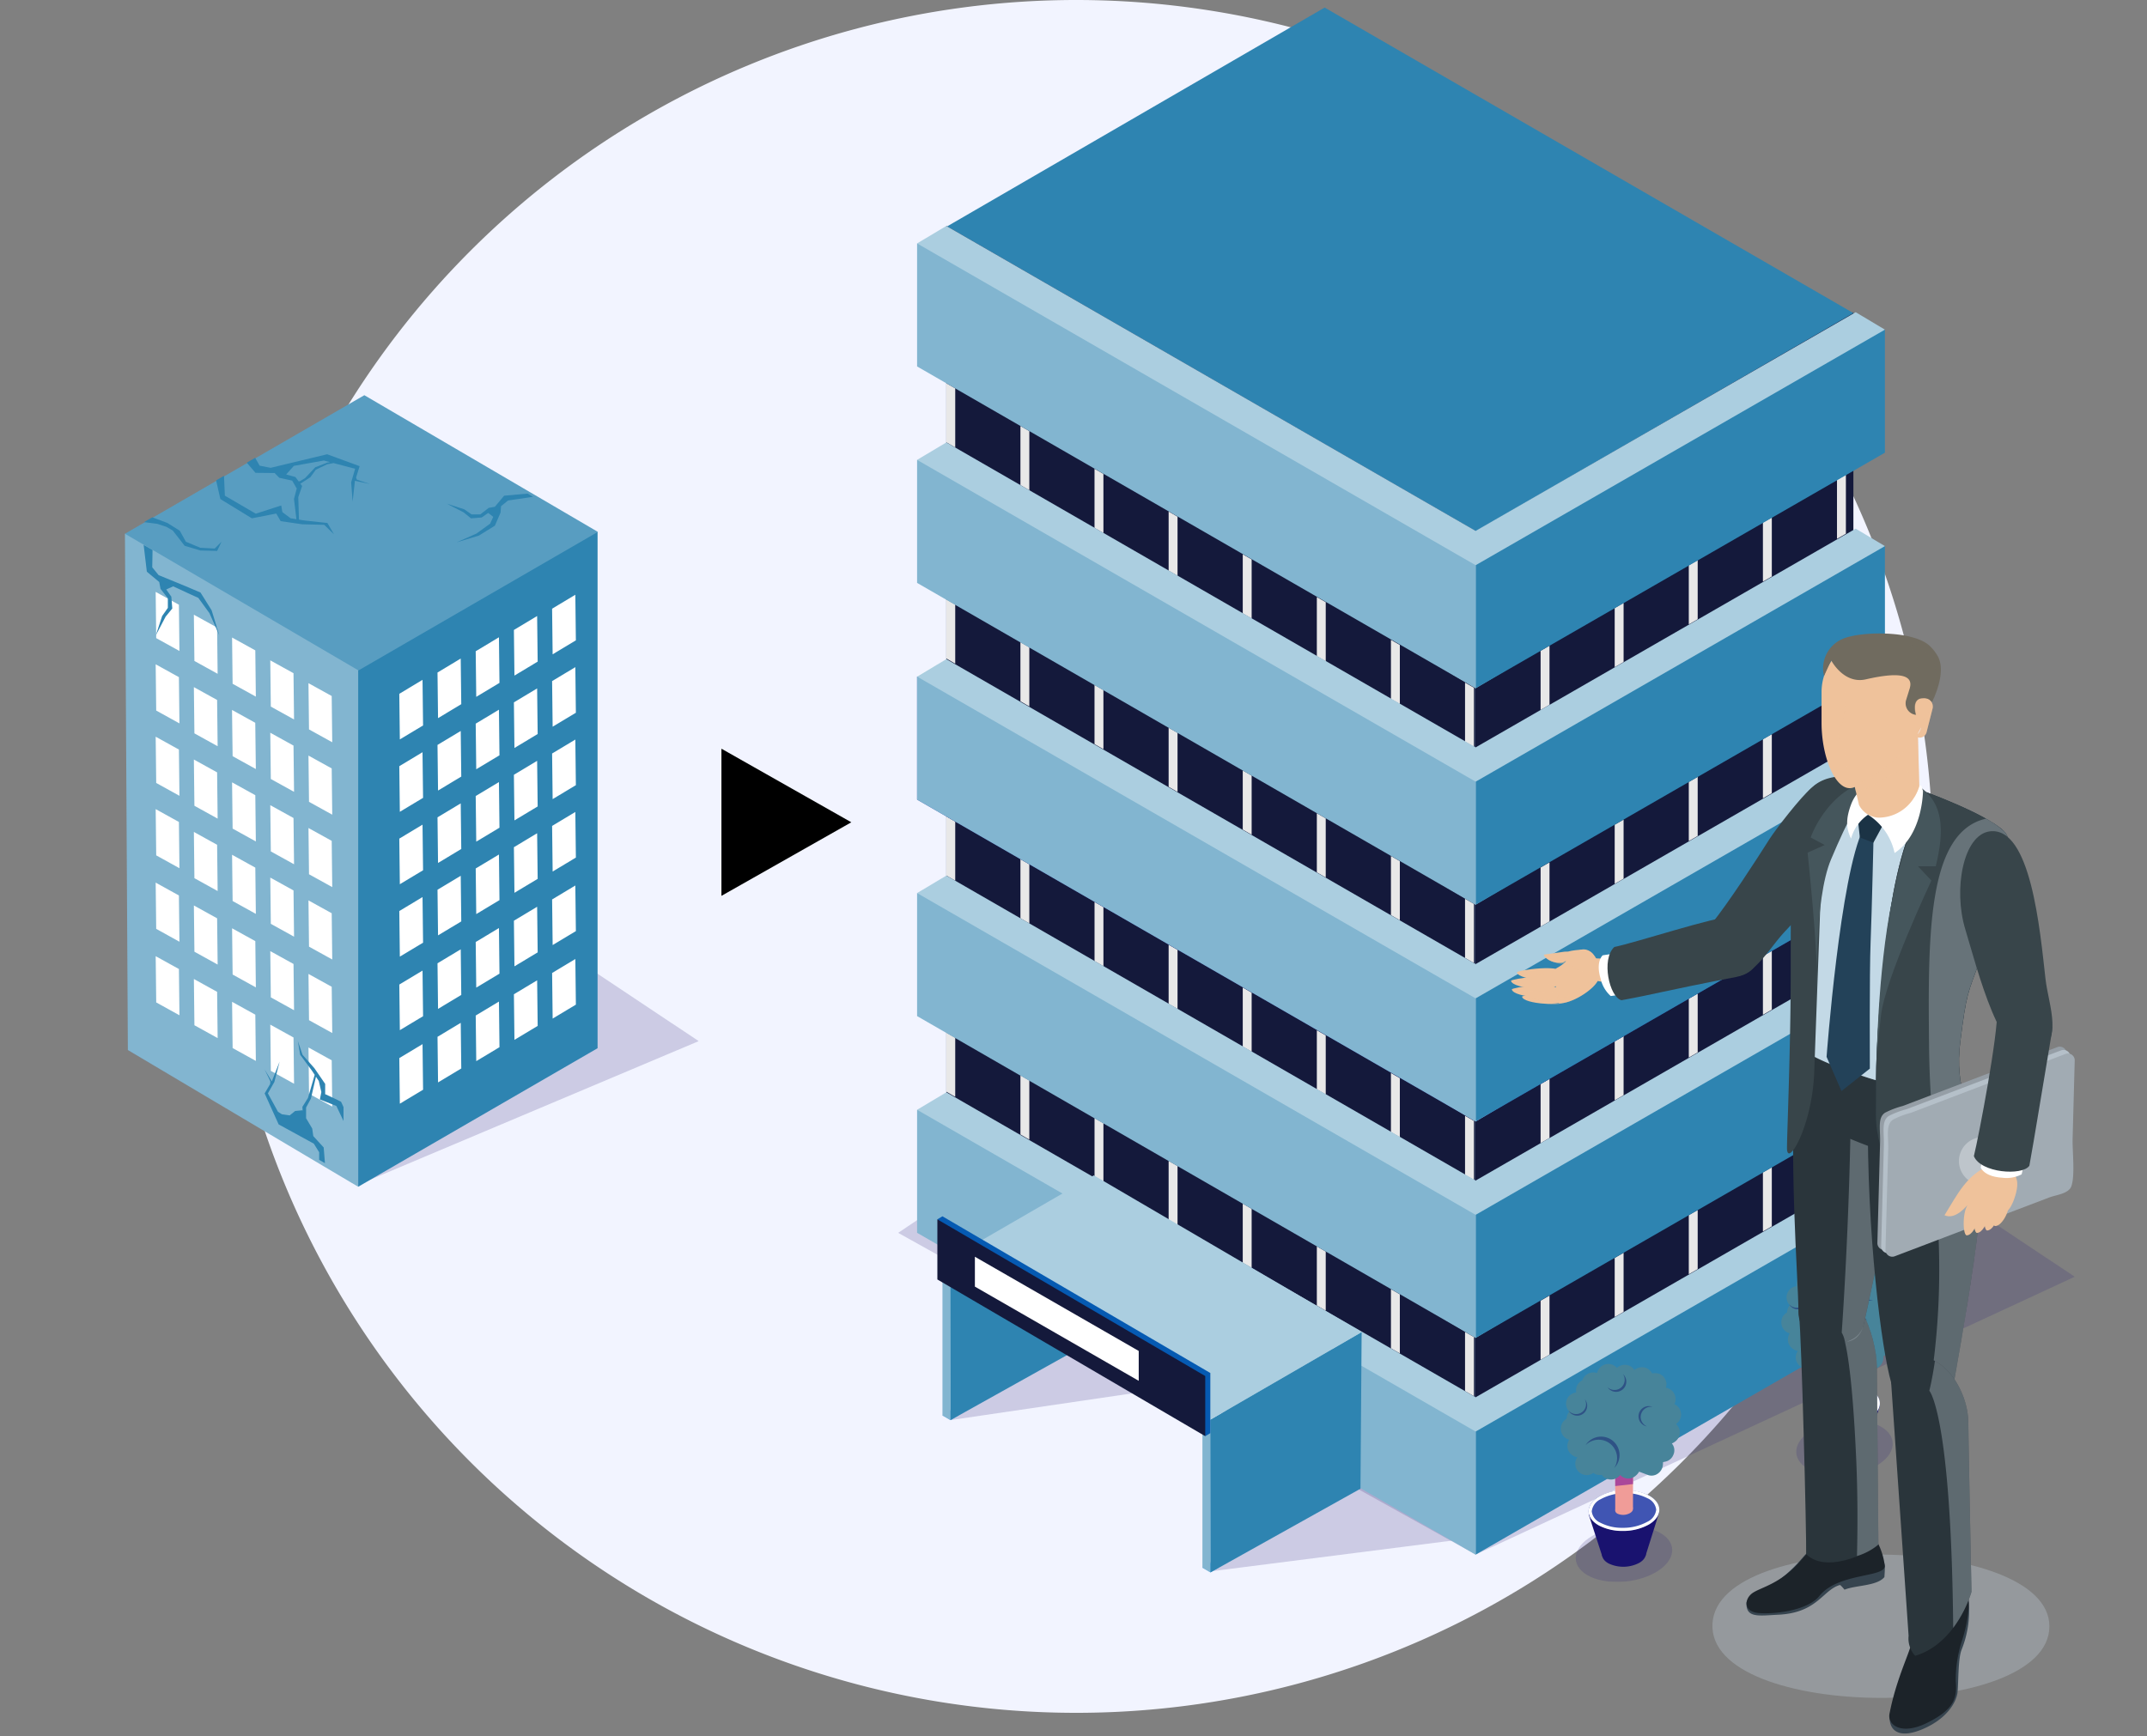 <svg xmlns="http://www.w3.org/2000/svg" xmlns:xlink="http://www.w3.org/1999/xlink" width="401" height="324.348" viewBox="0 0 401 324.348"><rect x="0" y="0" width="401" height="324.348" fill="#808080" stroke="none"/><defs><clipPath id="a"><rect width="107.164" height="147.882" fill="none"/></clipPath><clipPath id="c"><rect width="106.618" height="61.17" transform="translate(.546 86.373)" fill="none"/></clipPath><clipPath id="e"><rect width="219.748" height="294.136" fill="none"/></clipPath><clipPath id="g"><rect width="219.749" height="129.511" fill="none"/></clipPath><clipPath id="h"><rect width="51.377" height="19.437" fill="none"/></clipPath><clipPath id="i"><rect width="50.773" height="18.345" fill="none"/></clipPath><clipPath id="k"><rect width="18.019" height="10.403" fill="none"/></clipPath><clipPath id="l"><path d="M118.532 224.572a2.21 2.21 0 00-1.292.458 2.292 2.292 0 00-.788 1.236 4.93 4.93 0 01-.175-.037 2.147 2.147 0 00-2.514 1.233 1.4 1.4 0 00-.06.158 2.1 2.1 0 00-1.107 1.326 2.137 2.137 0 00-.037.962 2.115 2.115 0 00-1.908 2.112 2.2 2.2 0 00.608 1.461 2.163 2.163 0 00-.489 1.11 1.935 1.935 0 00-.017.227 2.3 2.3 0 00-.8.8 2.205 2.205 0 00-.253 1.359 2.093 2.093 0 001.544 1.755 2.407 2.407 0 00-.052.085 2.176 2.176 0 00-.214 1.641 2.265 2.265 0 001.793 1.555l-.1.143a2.134 2.134 0 00-.214 1.643 2.222 2.222 0 00.763 1.107 2.135 2.135 0 002.546.042 1.771 1.771 0 00.663.322 2.551 2.551 0 00.92.038.448.448 0 00.032.034 1.59 1.59 0 00.6.549 2.174 2.174 0 001.642.214 2.27 2.27 0 001.145-.775 1.971 1.971 0 00.953.577 2.066 2.066 0 001.642-.216 2.849 2.849 0 00.932-.959l.017-.032 1.751.662a2.024 2.024 0 001.857-.381 2.211 2.211 0 00.84-1.673 3.151 3.151 0 00.018-.387l.542-.121a2.048 2.048 0 001.381-1.234 2.01 2.01 0 00-.107-1.9c-.055-.076-.111-.147-.166-.218l.434-.246a2.159 2.159 0 00.979-2.407 2.308 2.308 0 00-.626-.988c.1-.1.211-.193.317-.288a2.081 2.081 0 00.441-2.327 2.038 2.038 0 00-.657-.853 2.48 2.48 0 00-.41-.257 2.161 2.161 0 00-.4-2.46 2.543 2.543 0 00-.939-.548 1.5 1.5 0 00-.247-.056l.024-.059.076-.566a1.594 1.594 0 00-.184-.82 2.031 2.031 0 00-.871-1.019 2.257 2.257 0 00-1.61-.205 1.591 1.591 0 00-.236-.335 2.033 2.033 0 00-1.107-.763 2.3 2.3 0 00-1.992.46 2.085 2.085 0 00-.723-.7 2.186 2.186 0 00-1.357-.253 2.112 2.112 0 00-1.185.568l-.112-.132a2.115 2.115 0 00-1.45-.626h-.055" transform="translate(-109.68 -224.571)" fill="none"/></clipPath><clipPath id="p"><path d="M155.032 206.962a2.2 2.2 0 00-1.291.457 2.286 2.286 0 00-.786 1.236l-.176-.037a2.148 2.148 0 00-2.514 1.233c-.021.051-.041.1-.061.158a2.1 2.1 0 00-1.106 1.325 2.163 2.163 0 00-.038.965 2.115 2.115 0 00-1.907 2.111 2.2 2.2 0 00.608 1.461 2.164 2.164 0 00-.489 1.109c-.01.077-.015.152-.018.228a2.272 2.272 0 00-.8.8 2.19 2.19 0 00-.253 1.359 2.09 2.09 0 001.544 1.755.945.945 0 00-.052.085 2.169 2.169 0 00-.216 1.642 2.265 2.265 0 001.792 1.554l-.1.144a2.134 2.134 0 00-.214 1.641 2.2 2.2 0 00.763 1.107 2.132 2.132 0 002.547.043 1.757 1.757 0 00.662.322 2.58 2.58 0 00.921.038l.03.034a1.6 1.6 0 00.6.55 2.175 2.175 0 001.642.214 2.275 2.275 0 001.145-.775 1.965 1.965 0 00.955.577 2.059 2.059 0 001.641-.216 2.845 2.845 0 00.931-.959c.007-.011.012-.023.019-.032l1.75.661a2.017 2.017 0 001.857-.38 2.215 2.215 0 00.841-1.673 3.375 3.375 0 00.018-.386l.54-.122a2.045 2.045 0 001.381-1.234 2.007 2.007 0 00-.107-1.9 5.658 5.658 0 00-.167-.218l.436-.246a2.161 2.161 0 00.979-2.407 2.306 2.306 0 00-.625-.988c.1-.1.209-.193.317-.288a2.085 2.085 0 00.44-2.328 2.039 2.039 0 00-.656-.852 2.465 2.465 0 00-.411-.257 2.161 2.161 0 00-.4-2.46 2.532 2.532 0 00-.94-.548 1.584 1.584 0 00-.246-.058l.024-.058.076-.565a1.607 1.607 0 00-.184-.821 2.031 2.031 0 00-.871-1.019 2.251 2.251 0 00-1.61-.205 1.557 1.557 0 00-.237-.335 2.028 2.028 0 00-1.106-.764 2.308 2.308 0 00-1.992.462 2.085 2.085 0 00-.723-.7 2.2 2.2 0 00-1.359-.254 2.131 2.131 0 00-1.184.568c-.038-.043-.074-.087-.111-.132a2.119 2.119 0 00-1.452-.624h-.055" transform="translate(-146.182 -206.961)" fill="none"/></clipPath><clipPath id="s"><rect width="105.282" height="205.518" fill="none"/></clipPath><clipPath id="u"><rect width="62.936" height="26.777" fill="none"/></clipPath><clipPath id="v"><rect width="13.523" height="1.674" fill="none"/></clipPath><clipPath id="w"><rect width="8.483" height="1.413" fill="none"/></clipPath><clipPath id="x"><rect width="8.471" height="1.375" fill="none"/></clipPath><clipPath id="y"><rect width="8.483" height="1.412" fill="none"/></clipPath><clipPath id="z"><rect width="7.687" height="1.37" fill="none"/></clipPath><clipPath id="aa"><rect width="5.816" height="3.838" fill="none"/></clipPath><clipPath id="ab"><rect width="4.042" height="1.697" fill="none"/></clipPath><clipPath id="ac"><rect width="7.673" height="4.28" fill="none"/></clipPath><clipPath id="ad"><rect width="6.854" height="49.689" fill="none"/></clipPath><clipPath id="ae"><rect width="12.064" height="63.111" fill="none"/></clipPath><clipPath id="af"><rect width=".048" height=".101" fill="none"/></clipPath><clipPath id="ag"><rect width="13.124" height="63.021" fill="none"/></clipPath><clipPath id="ah"><rect width="7.878" height="49.859" fill="none"/></clipPath><clipPath id="ai"><rect width="13.687" height="18.554" fill="none"/></clipPath><clipPath id="aj"><rect width="17.124" height="27.821" fill="none"/></clipPath><clipPath id="ak"><rect width="3.273" height="7.415" fill="none"/></clipPath><clipPath id="al"><rect width="15.141" height="69.705" fill="none"/></clipPath><clipPath id="am"><rect width="8.942" height="8.941" fill="none"/></clipPath><clipPath id="an"><rect width="2.065" height="7.911" fill="none"/></clipPath><clipPath id="ao"><rect width="4.395" height="12.754" fill="none"/></clipPath><clipPath id="ap"><rect width="5.592" height="13.252" fill="none"/></clipPath><linearGradient id="m" x1="-5.711" y1="1.822" x2="-5.659" y2="1.822" gradientUnits="objectBoundingBox"><stop offset="0" stop-color="#6dae9f"/><stop offset="1" stop-color="#47849a"/></linearGradient><linearGradient id="q" x1="-7.606" y1="2.701" x2="-7.554" y2="2.701" xlink:href="#m"/></defs><g transform="translate(-324 -7994.652)"><path d="M525 7994.652a160 160 0 11-160 160 160 160 0 01160-160z" fill="#f2f4ff"/><path d="M483 8148.275l-24.258 13.746v-27.492z"/><g><g clip-path="url(#a)" transform="translate(347.336 8068.486)"><g clip-path="url(#a)"><g opacity=".2"><g clip-path="url(#c)"><path d="M.546 122.346l42.927 25.2 63.691-26.871-51.483-34.3z" fill="#322679"/></g></g></g><path d="M.546 122.346l43.018 25.536.342-121.693L0 25.882z" fill="#82b5d0"/><path d="M43.564 41.093v106.789L88.275 122V25.535z" fill="#2e84b1"/><path d="M44.712 0L0 25.882l43.619 25.536 44.712-25.883z" fill="#589dc1"/><path d="M55.681 61.7l-4.339 2.608-.1-8.522 4.339-2.607zm7.135-3.977l-4.339 2.608-.1-8.522 4.336-2.609zm7.135-3.975l-4.339 2.608-.1-8.522 4.339-2.607zm7.134-3.975l-4.339 2.608-.1-8.522 4.339-2.608zM84.22 45.8l-4.339 2.608-.1-8.522 4.339-2.607zM55.681 75.226l-4.339 2.608-.1-8.522 4.336-2.612zm7.135-3.975l-4.339 2.608-.1-8.522 4.339-2.607zm7.135-3.975l-4.339 2.608-.1-8.522 4.339-2.607zm7.134-3.976l-4.339 2.608-.1-8.522 4.339-2.608zm7.135-3.974l-4.339 2.608-.1-8.522 4.339-2.607zM55.681 88.754l-4.339 2.608-.1-8.522 4.339-2.607zm7.135-3.975l-4.339 2.608-.1-8.522 4.339-2.608zm7.135-3.979l-4.339 2.608-.1-8.522 4.339-2.607zm7.134-3.97l-4.339 2.608-.1-8.522 4.339-2.607zm7.135-3.975l-4.339 2.608-.1-8.522 4.339-2.607zm-28.539 29.428l-4.339 2.608-.1-8.522 4.339-2.607zm7.135-3.975l-4.339 2.608-.1-8.522 4.339-2.608zm7.135-3.975l-4.339 2.608-.1-8.522 4.339-2.607zm7.134-3.975l-4.339 2.608-.1-8.522 4.339-2.607zm7.135-3.975l-4.339 2.608-.1-8.522 4.339-2.608zm-28.539 29.636l-4.339 2.608-.1-8.522 4.339-2.608zm7.135-3.975l-4.339 2.608-.1-8.522 4.339-2.607zm7.135-3.974l-4.339 2.608-.1-8.522 4.339-2.607zm7.134-3.975l-4.339 2.605-.1-8.522 4.339-2.607zm7.135-3.975l-4.339 2.608-.1-8.522 4.336-2.606zm-28.539 29.636l-4.339 2.608-.1-8.522 4.339-2.607zm7.135-3.975l-4.339 2.608-.1-8.522 4.339-2.608zm7.135-3.975l-4.339 2.608-.1-8.522 4.339-2.607zm7.134-3.975l-4.339 2.608-.1-8.522 4.339-2.607zm7.135-3.974l-4.339 2.608-.1-8.522 4.339-2.608zM10.178 47.785l-4.339-2.4-.1-8.64 4.339 2.4zm7.134 4.264l-4.339-2.4-.1-8.64 4.339 2.4zm7.135 4.263l-4.339-2.4-.1-8.64 4.339 2.4zm7.135 4.264l-4.339-2.4-.1-8.64 4.339 2.4zm7.134 4.263l-4.339-2.4-.1-8.64 4.339 2.4zm-28.538-3.525l-4.339-2.4-.1-8.64 4.339 2.4zm7.134 4.263l-4.339-2.4-.1-8.64 4.339 2.4zm7.135 4.264l-4.339-2.4L20 58.8l4.339 2.4zm7.135 4.259l-4.339-2.4-.1-8.64 4.339 2.4zm7.134 4.268l-4.339-2.4-.1-8.64 4.339 2.4zm-28.538-3.526l-4.339-2.4-.1-8.64 4.339 2.4zm7.134 4.263l-4.339-2.4-.1-8.64 4.339 2.4zm7.135 4.264l-4.339-2.4-.1-8.64 4.339 2.4zm7.135 4.263l-4.339-2.4-.1-8.64 4.339 2.4zm7.134 4.268l-4.339-2.4-.1-8.64 4.339 2.4zm-28.538-3.53l-4.339-2.4-.1-8.64 4.339 2.4zm7.134 4.264l-4.339-2.4-.1-8.64 4.339 2.4zm7.135 4.266l-4.339-2.4-.1-8.64 4.339 2.4zm7.135 4.261l-4.339-2.4-.1-8.64 4.339 2.4zm7.134 4.263l-4.339-2.4-.1-8.64 4.339 2.4zm-28.538-3.317L5.839 99.7l-.1-8.64 4.339 2.4zm7.134 4.263l-4.339-2.4-.1-8.64 4.339 2.4zm7.135 4.264l-4.339-2.4-.1-8.64 4.339 2.4zm7.135 4.266l-4.339-2.4-.1-8.64 4.339 2.4zm7.134 4.261l-4.339-2.4-.1-8.64 4.339 2.4zm-28.538-3.317l-4.339-2.4-.1-8.64 4.339 2.4zm7.134 4.263l-4.339-2.4-.1-8.64 4.339 2.4zm7.135 4.264l-4.339-2.4-.1-8.64 4.339 2.4zm7.135 4.263l-4.339-2.4-.1-8.64 4.339 2.4zm7.134 4.266l-4.339-2.4-.1-8.64 4.339 2.4z" fill="#fff"/><g clip-path="url(#a)" fill="#2e84b1"><path d="M30.938 22.992L29.4 21.839l-.208-1.239-4.75 1.535-5.778-3.364-.164-3.711-1.472.855c.127.605.792 3.483.792 3.483L23.706 23l4.554-.89.823 1.42 4.026.586 4.107.1 1.818 1.767-1.222-2.112-4.243-.46-1.069-.168-.128-4.2.719-2.069-.349-.473.146-.045 1.739-1.131 1.031-1.414 2.1-1 1.194-.232 4.039 1.065-.743 2.541.276 3.606.429-3.906 2.807.6-2.443-.811-.149-.393.665-2.124-6.067-2.225-10.555 2.534-2.054-.4-.836-1.468-1.564.906 1.625 1.9 3.572.035.878.892 2.4.524.853 1.478-.514 1.951.452 3.784zm.9-7.713l-1.726-.466 1.436-1.61 5.606-1 1.148.3-.493.085-2.265.879-1.9 2.027-.941.559-.252.055zM5.117 22.812l-1.559.9 2.477.319 1.71.562 1.183.685 2.227 2.858 2.934.875 3.131.081.824-1.725-1.274 1.278-2.695-.145-2.687-1.12-1.15-2.066-2.3-1.441zm70.069-4.43l1.044.6-4.671.689-1.31 1.058-.1 1.216-1.049 2.428-2.988 1.853-4.196 1.274 3.723-1.643L68.207 24l.575-1.268-.582-.472-.363-.26-1.206.847-1.993.161-1.365-1.108-3.149-1.634 3.253 1.052 1.365.949h1.627l1.572-1.217 1.154-.213 1.728-2.062zM36.207 128.13l.476 2.061-.274 1.375 3.08 1.222.791 1.668.544 1.143v-2.591c-.234-.576-.465-1.006-.465-1.006l-.869-.44-2.093-.979v-1.915l-2.016-2.942-2.213-2.5-.878-2.57.444 2.571 2.174 2.942.53.8-1.252 4.317-1.045 1.67.042.682-.094-.04-1.307.127-1.008.825-1.464-.212-.726-.462-1.884-3.439 1.207-2.133.984-3.8-1.459 3.696-1.346-2.245 1.08 2.245-.042.485-1.032 1.756 2.616 5.789 6.569 3.6 1 1.606v1.417l1.079.622-.236-2.937-1.941-2.121-.2-1.414-1.146-1.927v-1.996l.9-1.67.944-4.086zM3.492 27.967l1.663.957-.055 3.234 1.187 1.456 5.1 2.092 2.728 1.163 2.078 3.321 1.428 4.663-1.842-4.138-2.079-2.854-1.424-.64-3.263-1.512-1.3.585.95 1.34.181 2.215L7.6 41.367l-1.833 3.5 1.181-3.616 1.065-1.517v-1.808l-1.37-1.747-.238-1.279-2.314-1.925z"/></g></g></g><g><g clip-path="url(#e)" transform="translate(491.752 7996.066)"><g clip-path="url(#e)"><g opacity=".2"><g clip-path="url(#g)" transform="translate(0 159.511)"><path d="M0 69.403l107.855 60.108 111.894-51.908L103.267.003z" fill="#322679"/></g></g><g opacity=".2"><g clip-path="url(#h)" transform="translate(8.273 244.46)"><path d="M0 18.552l1.508.882 49.869-7.339-26.991-12.1z" fill="#322679"/></g></g><g opacity=".2"><g clip-path="url(#i)" transform="translate(56.829 273.782)"><path d="M0 17.684l1.735.661 49.037-6.247-26.991-12.1z" fill="#322679"/></g></g></g><path d="M8.997 226.52l98.779 56.434 70.635-40.321-95.843-63.852z" fill="#0199fe"/><path d="M8.997 226.007V121.729l98.779 56.948v104.278z" fill="#e9efff"/><path d="M178.41 137.841V242.12l-70.635 40.836v-104.28z" fill="#14193b"/><path d="M8.997 121.895l98.779 56.948 70.635-40.836-98.754-57.078z" fill="#dde3f2"/><path d="M8.997 226.007V121.729l98.779 56.948v104.278z" fill="#14193b"/><path d="M10.659 163.116l-1.662-.959v-11.046l1.662.959zm13.839 7.99l-1.662-.959V159.1l1.662.959zm13.841 7.991l-1.662-.959v-11.047l1.662.96zm13.84 7.99l-1.662-.959v-11.047l1.662.96zm13.843 7.992l-1.662-.959v-11.047l1.662.96zm13.837 7.99l-1.662-.959v-11.047l1.662.96zm13.84 7.991l-1.662-.959v-11.047l1.662.96zm13.84 7.995l-1.662-.959v-11.052l1.662.96zm14.112-7.865l-1.662.959v-11.046l1.662-.959zm13.839-7.991l-1.662.959v-11.045l1.662-.959zm13.84-7.99l-1.662.959v-11.046l1.662-.959zm13.844-7.991l-1.662.959v-11.045l1.662-.959zm13.836-7.991l-1.662.959V169.14l1.662-.959zm-55.359 72.448l-1.662.959v-11.047l1.662-.959zm13.839-7.992l-1.662.959v-11.046l1.662-.959zm13.84-7.991l-1.662.959v-11.045l1.662-.959zm13.844-7.99l-1.662.959v-11.046l1.662-.959zm13.836-7.991l-1.662.959v-11.045l1.662-.959zm-166.351-16.21l-1.662-.959v-11.047l1.662.96zm13.839 7.994l-1.662-.959v-11.051l1.662.96zm13.841 7.987l-1.662-.959v-11.046l1.662.959zm13.84 7.99l-1.662-.959v-11.047l1.662.96zm13.843 7.991l-1.662-.959v-11.047l1.662.965zm13.837 7.99l-1.662-.959v-11.047l1.662.96zm13.84 7.987l-1.662-.959V239.44l1.662.96zm13.84 7.994l-1.662-.959v-11.047l1.662.96z" fill="#e8e8e8"/><path d="M9.002 121.729l-5.465 3.262 5.276 5.046.188-.165v14.84l97.15 56.06 1.707 7.321 5.465-3.262v-22.982z" fill="#dde3f2"/><path d="M178.837 137.841l5.465 3.262-5.276 5.046-.188-.165v17.932l-69.266 36.856-1.707 7.321-5.465-3.262v-6.311l5.465-13.411.021-6.427z" fill="#dde3f2"/><path d="M107.864 208.093l76.436-44.005v-22.984l-76.436 44z" fill="#272c8c"/><path d="M107.855 208.093L3.533 147.975v-22.984l104.322 60.117z" fill="#4054b2"/><path d="M9.002 162.169l-5.465 3.262 5.276 5.046.188-.165v14.837l97.15 56.06 1.707 7.321 5.465-3.262v-22.981z" fill="#abcee0"/><path d="M178.837 178.283l5.465 3.262-5.276 5.046-.188-.165v17.932l-69.266 36.855-1.707 7.321-5.465-3.262v-6.311l5.465-13.411.021-6.425z" fill="#abcee0"/><path d="M107.864 248.534l76.436-44.005v-22.984l-76.436 44z" fill="#2e84b1"/><path d="M107.855 248.534L3.533 188.416v-22.984l104.322 60.117z" fill="#82b5d0"/><path d="M9.002 202.656l-5.465 3.262 5.276 5.046.188-.165v14.841l97.15 56.059 1.707 7.321 5.465-3.262v-22.982z" fill="#abcee0"/><path d="M178.837 218.771l5.465 3.262-5.276 5.046-.188-.165v17.932l-69.266 36.855-1.707 7.321-5.465-3.262v-6.311l5.465-13.411.021-6.425z" fill="#abcee0"/><path d="M107.864 289.022l76.436-44.005v-22.984l-76.436 44z" fill="#2e84b1"/><path d="M107.855 289.027L3.533 228.904V205.92l104.322 60.117z" fill="#82b5d0"/><path d="M107.886 185.073L3.533 124.898l76.1-43.969 104.352 60.178z" fill="#fff"/><path d="M108.001 179.675l-95.194-54.813 66.71-38.535 95.194 54.813z" fill="#afdce9"/><path d="M79.517 90.036l92.009 52.948 3.185-1.844-95.194-54.813-66.71 38.535 3.185 1.865z" fill="#402e88"/><path d="M8.997 145.591l98.779 56.434 70.635-40.321-95.843-63.852z" fill="#0199fe"/><path d="M8.997 145.078V40.8l98.779 56.948v104.278z" fill="#e9efff"/><path d="M178.41 56.912v104.279l-70.635 40.835V97.747z" fill="#14193b"/><path d="M79.657 0L8.997 40.966l98.779 56.948 70.636-40.835z" fill="#2e84b1"/><path d="M8.997 145.078V40.8l98.779 56.948v104.278z" fill="#14193b"/><path d="M10.659 82.184l-1.662-.959V70.184l1.662.96zm13.839 7.993l-1.662-.959V78.171l1.662.96zm13.841 7.991l-1.666-.959V86.164l1.662.959zm13.84 7.991l-1.662-.959V94.154l1.662.959zm13.843 7.99l-1.662-.959v-11.047l1.662.96zm13.837 7.991l-1.662-.959V110.13l1.662.96zm13.84 7.991l-1.662-.959v-11.047l1.662.96zm13.84 7.99l-1.662-.959v-11.047l1.662.96zm14.112-7.858l-1.662.959v-11.048l1.662-.959zm13.839-7.993l-1.662.959v-11.045l1.662-.959zm13.84-7.99l-1.662.959v-11.046l1.662-.959zm13.844-7.991l-1.662.959V96.203l1.662-.959zm13.836-7.991l-1.662.959V88.211l1.662-.959zm-55.359 72.446l-1.662.959v-11.045l1.662-.96zm13.839-7.99l-1.662.959v-11.046l1.662-.959zm13.84-7.991l-1.662.959v-11.045l1.662-.959zm13.844-7.99l-1.662.959v-11.046l1.662-.959zm13.836-7.991l-1.662.959v-11.045l1.662-.959zm-166.351-16.21l-1.662-.959v-11.047l1.662.96zm13.839 7.99l-1.662-.959v-11.047l1.662.96zm13.841 7.991l-1.666-.956v-11.05l1.662.96zm13.84 7.99l-1.662-.959v-11.047l1.662.96zm13.843 7.99l-1.662-.959v-11.045l1.662.959zm13.837 7.991l-1.662-.959v-11.047l1.662.96zm13.84 7.991l-1.662-.959v-11.047l1.662.96zm13.84 7.99l-1.662-.959V166.5l1.662.959z" fill="#e8e8e8"/><path d="M9.002 40.799l-5.469 3.263 5.276 5.046.193-.166v14.842l97.15 56.059 1.707 7.321 5.465-3.262v-22.984z" fill="#abcee0"/><path d="M178.837 56.912l5.465 3.262-5.276 5.046-.188-.165v17.933l-69.266 36.855-1.707 7.321-5.465-3.262v-6.311l5.465-13.416.021-6.425z" fill="#abcee0"/><path d="M107.864 127.164L184.3 83.159V60.175l-76.436 44.005z" fill="#2e84b1"/><path d="M107.855 127.164L3.533 67.045V44.062l104.322 60.118z" fill="#82b5d0"/><path d="M9.002 81.242l-5.469 3.26 5.276 5.046.188-.165v14.84l97.15 56.06 1.707 7.321 5.465-3.262v-22.984z" fill="#abcee0"/><path d="M178.837 97.353l5.465 3.262-5.276 5.046-.188-.165v17.932l-69.266 36.856-1.707 7.321-5.465-3.262v-6.311l5.465-13.411.021-6.425z" fill="#abcee0"/><path d="M107.864 167.605L184.3 123.6v-22.984l-76.436 44.005z" fill="#2e84b1"/><path d="M107.855 167.605L3.533 107.486V84.503l104.322 60.118z" fill="#82b5d0"/><path d="M9.002 121.729l-5.465 3.262 5.276 5.046.188-.165v14.84l97.15 56.06 1.707 7.321 5.465-3.262v-22.982z" fill="#abcee0"/><path d="M178.837 137.841l5.465 3.262-5.276 5.046-.188-.165v17.932l-69.266 36.856-1.707 7.321-5.465-3.262v-6.311l5.465-13.411.021-6.427z" fill="#abcee0"/><path d="M107.864 208.093l76.436-44.005v-22.984l-76.436 44z" fill="#2e84b1"/><path d="M107.855 208.093L3.533 147.975v-22.984l104.322 60.117z" fill="#82b5d0"/><g clip-path="url(#e)"><g opacity=".2"><g clip-path="url(#k)" transform="translate(126.551 283.733)"><path d="M14.915 8.612c-3.751 2.165-9.476 2.4-12.724.527s-2.837-5.18.913-7.346 9.476-2.4 12.725-.527 2.837 5.18-.914 7.346" fill="#322679"/></g></g><path d="M138.448 290.55a6.422 6.422 0 01-5.791.113c-1.588-.888-1.58-2.393.018-3.344a6.426 6.426 0 015.791-.113c1.588.888 1.58 2.393-.018 3.344" fill="#19126f"/><path d="M128.958 281.484l2.559 7.888h8.034l2.613-8.3z" fill="#19126f"/><path d="M140.221 283.397a10.371 10.371 0 01-9.35.183c-2.564-1.435-2.551-3.865.028-5.4a10.38 10.38 0 019.351-.183c2.563 1.435 2.55 3.865-.029 5.4" fill="#4055b3"/><path d="M135.808 277.555a8.676 8.676 0 014.157.95 2.659 2.659 0 011.616 2.119 2.851 2.851 0 01-1.658 2.27 9.283 9.283 0 01-4.609 1.126 8.676 8.676 0 01-4.157-.951 2.659 2.659 0 01-1.616-2.119 2.851 2.851 0 011.658-2.269 9.283 9.283 0 014.609-1.126zm0-.583a9.828 9.828 0 00-4.907 1.207c-2.579 1.536-2.593 3.965-.029 5.4a9.294 9.294 0 004.442 1.025 9.84 9.84 0 004.907-1.207c2.579-1.536 2.593-3.965.029-5.4a9.294 9.294 0 00-4.442-1.025" fill="#fff"/><path d="M136.676 281.275a2.616 2.616 0 01-2.344.1c-.6-.345-.522-.955.168-1.353a2.616 2.616 0 012.344-.1c.6.345.522.955-.168 1.353" fill="#f09c98"/><path d="M133.928 280.779l3.319-.37v-12.29h-3.319z" fill="#f09c98"/><path d="M133.928 276.22l3.319-.37v-2.537h-3.319z" fill="#aa489a"/></g><g><g clip-path="url(#l)" transform="translate(123.76 253.399)"><rect width="21.736" height="22.605" transform="rotate(-89.896 10.825 10.89)" fill="url(#m)"/></g></g><g clip-path="url(#e)"><path d="M135.027 257.815a1.91 1.91 0 01-2.547-.069 1.953 1.953 0 00.126.166 1.909 1.909 0 102.911-2.469 2.052 2.052 0 00-.144-.152 1.909 1.909 0 01-.346 2.524m3.733 4.977a1.909 1.909 0 012.151-1.365 1.955 1.955 0 00-.2-.068 1.909 1.909 0 10-1.035 3.675 1.864 1.864 0 00.2.045 1.91 1.91 0 01-1.122-2.287m-5.774 5.518a3.439 3.439 0 01.764 4.527 3.315 3.315 0 00.25-.281 3.44 3.44 0 00-5.381-4.287 3.529 3.529 0 00-.218.307 3.441 3.441 0 014.585-.266m-5.285-5.878a1.857 1.857 0 01-2.462-.289 2 2 0 00.108.173 1.858 1.858 0 003.036-2.141 2.838 2.838 0 00-.126-.159 1.859 1.859 0 01-.556 2.416" fill="#2e5285"/><g opacity=".2"><g clip-path="url(#k)" transform="translate(167.739 263.861)"><path d="M14.914 8.612c-3.751 2.165-9.476 2.4-12.724.527s-2.837-5.18.913-7.346 9.476-2.4 12.725-.527 2.837 5.18-.914 7.346" fill="#322679"/></g></g><path d="M179.635 270.678a6.423 6.423 0 01-5.791.113c-1.588-.888-1.58-2.393.018-3.344a6.426 6.426 0 015.791-.113c1.588.888 1.58 2.393-.018 3.345" fill="#19126f"/><path d="M170.145 261.616l2.559 7.888h8.034l2.614-8.3z" fill="#19126f"/><path d="M181.408 263.526a10.371 10.371 0 01-9.35.183c-2.564-1.435-2.551-3.865.028-5.4a10.38 10.38 0 019.351-.183c2.563 1.435 2.55 3.865-.029 5.4" fill="#4055b3"/><path d="M176.995 257.683a8.676 8.676 0 014.157.95 2.659 2.659 0 011.616 2.119 2.852 2.852 0 01-1.658 2.27 9.283 9.283 0 01-4.609 1.126 8.676 8.676 0 01-4.157-.951 2.659 2.659 0 01-1.616-2.119 2.851 2.851 0 011.658-2.269 9.283 9.283 0 014.609-1.126zm0-.583a9.828 9.828 0 00-4.907 1.207c-2.579 1.536-2.593 3.965-.029 5.4a9.294 9.294 0 004.442 1.025 9.839 9.839 0 004.907-1.207c2.579-1.536 2.593-3.965.029-5.4a9.294 9.294 0 00-4.442-1.025" fill="#fff"/><path d="M177.862 261.404a2.616 2.616 0 01-2.344.1c-.6-.345-.522-.955.168-1.353a2.616 2.616 0 012.344-.1c.6.345.522.955-.168 1.353" fill="#f09c98"/><path d="M175.114 260.907l3.319-.37v-12.295h-3.319z" fill="#f09c98"/><path d="M175.114 256.348l3.319-.37v-2.537h-3.319z" fill="#aa489a"/></g><g><g clip-path="url(#p)" transform="translate(164.947 233.529)"><rect width="21.735" height="22.605" transform="rotate(-89.89 10.827 10.89)" fill="url(#q)"/></g></g><g clip-path="url(#e)"><path d="M176.213 237.943a1.91 1.91 0 01-2.547-.069c.04.056.081.113.126.166a1.909 1.909 0 102.911-2.469 2.055 2.055 0 00-.144-.152 1.909 1.909 0 01-.346 2.524m3.734 4.977a1.909 1.909 0 012.151-1.365 1.955 1.955 0 00-.2-.068 1.909 1.909 0 00-1.035 3.675 1.879 1.879 0 00.2.045 1.91 1.91 0 01-1.122-2.287m-5.775 5.518a3.439 3.439 0 01.765 4.527 3.313 3.313 0 00.251-.281 3.44 3.44 0 00-5.381-4.287 3.526 3.526 0 00-.218.307 3.44 3.44 0 014.583-.266m-5.284-5.878a1.857 1.857 0 01-2.462-.289 2 2 0 00.108.173 1.858 1.858 0 003.036-2.141 2.838 2.838 0 00-.126-.159 1.859 1.859 0 01-.556 2.416" fill="#2e5285"/><path d="M58.336 292.349l-1.508-.882 1.545-.895 1.508.882z" fill="#5caff6"/><path d="M56.828 291.467v-28.475l1.5.01.009 29.347z" fill="#82b5d0"/><path d="M86.564 247.452l-.218 29.263-28.014 15.637-.039-28.532z" fill="#2e84b1"/><path d="M9.78 263.896l-1.508-.882 1.545-.895 1.508.882z" fill="#5caff6"/><path d="M8.273 263.015V234.54l1.5.01.009 29.347z" fill="#82b5d0"/><path d="M38.008 219.001l-.218 29.263-28.01 15.632-.039-28.532z" fill="#2e84b1"/><path d="M58.297 263.821L8.268 234.54l28.273-16.364 50.029 29.277z" fill="#abcee0"/><path d="M8.271 225.822l-.948.568 2.918 2.79.1-.091v6.73l46.071 27.032.944 4.049.948-.568v-11.233z" fill="#055ab2"/><path d="M57.356 266.9L7.323 237.623V226.39l50.033 29.277z" fill="#14193b"/><path d="M44.93 256.558l-30.6-17.6v-5.58l30.6 17.6z" fill="#fff"/></g></g></g><g><g clip-path="url(#s)" transform="translate(606.218 8113)"><g><g clip-path="url(#s)" transform="translate(0 -.001)"><g opacity=".38" style="mix-blend-mode:multiply;isolation:isolate"><g clip-path="url(#u)" transform="translate(37.615 172.086)"><path d="M62.935 13.407c0 18-64.025 17.834-62.923-.544 1.06-17.634 62.923-16.832 62.923.544" fill="#b7c3cc"/></g></g><path d="M63.93 167.786c-3.466 1.185-4.864-.832-5.747.7-1.343 2.328 3.374 5.525 4.648 3.471a7.523 7.523 0 001.1-4.171" fill="#1c2329"/><path d="M60.872 163.572c-2.026 7.181-3.33 5.469-6.5 9.193a28.851 28.851 0 01-8.394 6.735c-1.646 1.057-1.9 3.216 1.068 3.463s8.264-.527 10.459-3.252c3.533-4.383 10.654-2.523 10.633-4.729s-1.293-4.6-1.021-7.936c.486-5.9-5.342-6.69-6.249-3.474" fill="#36444f"/><path d="M43.982 181.075c-.164 2.947 2.406 2.414 5.877 2.253 7.392-.339 8.327-4.612 11.552-5.555.144-.039.874.871.874.871 2.156-.863 6.035-.655 7.451-2.35.1-1.537.2-2.553-.275-2.95-1.013-.821-2.259-.316-6.255 1.057a108.217 108.217 0 01-11.249 3.3c-3.105.386-7.914 2.3-7.975 3.377" fill="#36444f"/><path d="M68.218 169.397c-.361-.7-1-3.03-1.634-.472-.882 3.555-5.07 1.723-6.851.744-.624-.344-1.912-1.662-2.436-.694a29.235 29.235 0 01-3.166 4.209c-3.632 4.273-7.276 4.961-8.921 6.019s-1.926 3.56 1.041 3.807 9.143-.458 11.338-3.186c3.53-4.384 12.24-3.4 12.223-5.608a12.653 12.653 0 00-1.593-4.82" fill="#1c2329"/><path d="M65.104 30c-2.583-2.339-4.773-4.626-9.079-1.049-1.854 1.54-6.513 7.512-7.784 9.512-2.506 3.943-7.309 11.419-10.914 15.961-2.578 3.244-.694 7.514 1.51 8.821 5.428 3.222 8.663-3.627 12.154-7.389C57.191 49.169 70.826 35.18 65.104 30" fill="#38454a"/><path d="M27.183 58.348c-3.1.9-6.307 2.42-9.59 2.428-1.454 0-5.683-.749-4.667 2.361.494 1.51 3.463 1.823 4.72 2.031a43.5 43.5 0 0010.281.308q-.375-3.567-.744-7.129" fill="#efc29b"/><g opacity=".39" style="mix-blend-mode:multiply;isolation:isolate"><g clip-path="url(#v)" transform="translate(14.401 63.926)"><path d="M13.522 1.551A35.74 35.74 0 010 .18c3.1.064 6.2.086 9.31.05.835-.008 3.025-.463 3.718-.069.505.289.413.613.494 1.39" fill="#efc29b"/></g></g><path d="M1.104 63.312c.305 1.568 8.807 2.117 8.819.391.013-2.158-8.891-.746-8.819-.391" fill="#efc29b"/><g opacity=".39" style="mix-blend-mode:multiply;isolation:isolate"><g clip-path="url(#w)" transform="translate(1.226 63.404)"><path d="M0 0a7.6 7.6 0 003.105 1.007c1.074.133 4.579.9 5.378-.094C6.008-.708 2.639 1.218 0 0" fill="#efc29b"/></g></g><path d="M0 64.902c.305 1.571 8.807 2.117 8.819.391.017-2.159-8.888-.746-8.819-.391" fill="#efc29b"/><g opacity=".39" style="mix-blend-mode:multiply;isolation:isolate"><g clip-path="url(#x)" transform="translate(.125 64.994)"><path d="M0 0a7.6 7.6 0 003.105 1.007c1.368.169 4.39.891 5.367-.319C5.672.288 2.697 1.093 0 0" fill="#efc29b"/></g></g><path d="M.147 66.506c.305 1.568 8.807 2.117 8.819.391.017-2.159-8.888-.746-8.819-.391" fill="#efc29b"/><g opacity=".39" style="mix-blend-mode:multiply;isolation:isolate"><g clip-path="url(#y)" transform="translate(.271 66.597)"><path d="M.002.001a7.6 7.6 0 003.1 1.007c1.074.133 4.579.9 5.378-.094C7.129.234 5.286.331 3.813.281 2.802.245.891.564.002.001" fill="#efc29b"/></g></g><path d="M2.056 67.866c.269 1.39 8.05 1.934 7.992.352-.072-1.959-8.05-.646-7.992-.352" fill="#efc29b"/><g opacity=".39" style="mix-blend-mode:multiply;isolation:isolate"><g clip-path="url(#z)" transform="translate(2.168 67.948)"><path d="M-.001.001c.552.613 6.579 2.2 7.686.827C5.16.27 2.502.673-.001.001" fill="#efc29b"/></g></g><path d="M8.92 69.101c2.167.1 5.972-2.151 7.134-3.963 1.337-2.084-.366-7.045-3.327-5.96-1.285.469-2.131 1.945-3.216 2.728-1.29.935-1.26.4-1.335 1.765a26.5 26.5 0 00.744 5.43" fill="#efc29b"/><g opacity=".39" style="mix-blend-mode:multiply;isolation:isolate"><g clip-path="url(#aa)" transform="translate(10.242 59.398)"><path d="M0 1.803C.91 1.292 2.139.232 3.155.038c1.69-.325 3.53 1.546 2.214 3.061-1.554 1.784-4.1-.055-5.369-1.3" fill="#efc29b"/></g></g><path d="M10.395 61.379c-2.212-1.754.791-2.137 2.123-2.256 1.44-.128 3.227.166 3.077 2.017-.275 3.338-3.827 1.329-5.2.239" fill="#efc29b"/><path d="M9.967 59.455c-1.279.175-2.558.361-3.835.547.4 1.157 2.27 1.679 3.394 1.5 1.271-.2 2.262-2.295.441-2.045" fill="#efc29b"/><g opacity=".39" style="mix-blend-mode:multiply;isolation:isolate"><g clip-path="url(#ab)" transform="translate(6.134 60)"><path d="M1.176.917A1.979 1.979 0 01-.001-.001c.319.9 3.241 2.336 4.043 1.387A12.836 12.836 0 011.176.917" fill="#efc29b"/></g></g><g opacity=".39" style="mix-blend-mode:multiply;isolation:isolate"><g clip-path="url(#ac)" transform="translate(8.55 64.823)"><path d="M.366 4.278c2.431.114 5.958-2.314 7.306-4.226C5.583-.623.519 5.901 0 2.083l.366 2.195" fill="#efc29b"/></g></g><path d="M23.234 67.025c-3.288.555-4.612.713-4.612.713a6.131 6.131 0 01-1.89-3.247c-.974-3.233.388-4.359.388-4.359l5.727-.907z" fill="#fff"/><path d="M42.078 64.167c-14.576 2.832-14.846 3.144-21.452 4.354-2.264-.572-3.827-7.661-1.332-9.951 4.079-.821 18.542-5.614 22.2-5.727s8.391 9.806.58 11.324" fill="#38454a"/><path d="M58.838 121.87c5.453-1.149 9.432 9.2 9.49 15.142s.286 33.188.286 33.188c-.044.508-9.307 5.949-13.494 1.806.086-3.208-.83-40.247-1.326-44.731-.433-3.918 5.045-5.405 5.045-5.405" fill="#2a353b"/><g opacity=".42" style="mix-blend-mode:multiply;isolation:isolate"><g clip-path="url(#ad)" transform="translate(61.76 122.663)"><path d="M2.706 31.513C1.742 9.819-.002 7.949-.002 7.949s.219-2.961.505-7.95c3.618 2.495 6.019 9.748 6.066 14.352.061 5.935.286 33.185.286 33.185a10.673 10.673 0 01-4 2.153c.136-5.569.136-11.771-.147-18.175" fill="#a7b2ba"/></g></g><path d="M53.333 75.644c-1.632 23.495.327 44.193.35 51.185.017 6.2 10.889 8.061 12.209 2.189s8.921-41.043 7.825-47.162-2.381-12.143-9.867-12.6-10.22 2.117-10.517 6.391" fill="#2a353b"/><g opacity=".42" style="mix-blend-mode:multiply;isolation:isolate"><g clip-path="url(#ae)" transform="translate(61.76 69.237)"><path d="M1.673 0c.142.006.272.006.416.017 7.484.461 8.769 6.482 9.867 12.6s-6.507 41.29-7.828 47.165c-.505 2.248-1.873 3.252-3.527 3.33a4.9 4.9 0 00-.6-1.737S2.279 30.588 1.674 0" fill="#a7b2ba"/></g></g><g opacity=".39" style="mix-blend-mode:multiply;isolation:isolate"><g clip-path="url(#af)" transform="translate(69.689 175.297)"><path d="M.049.001a1.1 1.1 0 01-.047.1.541.541 0 00.047-.1" fill="#efc29b"/></g></g><path d="M77.799 176.633c-.43 5.694-1.643 7.256-2.73 13.558-.025.114-3.216 8.566-3.186 10.364.044 1.77-.044 2.128.7 2.264a12.546 12.546 0 001.7-.219c1.374-.036 7.545-.089 8.3-4.2s.347-8.769 1.146-9.89 1.756-5.6 1.679-6.671c-.3-.974-.771-2.228-.844-2.422a17.607 17.607 0 01-.369-4.284c.056-2.139-5.811-3.5-6.4 1.5" fill="#36444f"/><path d="M77.547 187.152c1.931.186 4.218.7 4.859-.072 1.493-1.809 2.783-8.891 2.991-6.973a19.444 19.444 0 01-1.251 9.773c-.663 1.687-.566 6.063-.746 7.883s-1.865 4.887-6.324 6.851c-4.875 2.148-6.61.133-6.332-2.553.208-2.031 2.941-7.678 3.5-9.762s1.806-5.292 3.308-5.147" fill="#36444f"/><path d="M85.458 182.185a8.6 8.6 0 00-.771-4.4c-.416-1.091-.488.3-.391 1.615a5.937 5.937 0 01-2.513 4.897 1.35 1.35 0 00-.552 1.018c-.044-1.74-3.81-2.381-4.259-.488.708-1.92-.122-2.816.527-5.5-1.759 2.212-2.242 7.575-2.8 9.659s-2.858 6.813-4.016 12.873c-.386 2.006 2.139 4.049 6.932 1.715 5.167-2.517 5.725-4.706 5.447-7.828a23.491 23.491 0 011.157-7.548 26.518 26.518 0 001.243-6.013" fill="#1c2329"/><path d="M66.639 88.98c-.186 23.55 2.564 44.709 4.357 50.963 1.709 5.963 10.5 7.481 11.455 1.54s7.975-42.142 4.914-47.556c-3.008-5.322-3.122-11.974-10.619-11.974s-10.074 2.743-10.107 7.027" fill="#2a353b"/><g opacity=".42" style="mix-blend-mode:multiply;isolation:isolate"><g clip-path="url(#ag)" transform="translate(75.007 81.956)"><path d="M0 .066A26.257 26.257 0 011.737.005c7.5 0 7.611 6.651 10.619 11.974 3.061 5.411-3.957 41.609-4.914 47.553-.344 2.128-1.507 3.216-3 3.494-.741-2.889-1.321-3.5-1.321-3.5A139.044 139.044 0 000 .066" fill="#a7b2ba"/></g></g><path d="M75.274 135.348c5.453-1.153 10.078 6.113 10.139 12.047s.594 31.631.594 31.631-2.622 9.607-10.525 11.974a4.788 4.788 0 01-1.226-3.732s-2.98-43.191-3.26-47.328c-.266-3.932 4.279-4.6 4.279-4.6" fill="#2a353b"/><g opacity=".42" style="mix-blend-mode:multiply;isolation:isolate"><g clip-path="url(#ah)" transform="translate(78.127 135.924)"><path d="M1.044.001c3.593 1.845 6.2 7.032 6.241 11.474.061 5.938.594 31.631.594 31.631a22.4 22.4 0 01-3.421 6.754C4.083 9.882-.001 5.551-.001 5.551S.521 3.567 1.045.001" fill="#a7b2ba"/></g></g><path d="M52.608 89.036c.111 1.029 1.7 1.923 4.126 2.683 2.794.871 10.88 4.945 14.982 5.411 9.243 1.079 16.139-2.392 15.562-3.541-2.77-5.539-4.351-8.966-4.59-13.853-.158.228-.316.45-.483.655-3.871 4.984-9.462 4.617-15.75 2.545-5.1-1.679-10.495-3.732-12.34-5.553l-.008-.008a2.991 2.991 0 01-.45-.555c-.1 2.55-1.426 8.782-1.046 12.221" fill="#2a353b"/><path d="M54.909 55.931a.59.59 0 00.086.064s-.283.777-.624 2.17a40.9 40.9 0 00-1.124 11.244 58.705 58.705 0 00.863 7.967l.008.008c1.845 1.823 7.237 3.874 12.337 5.553 6.288 2.076 11.879 2.439 15.75-2.542l-.588-11.105s9.385-18.409 9.163-24.414c-.291-7.87-.211-9.876-6.038-11.918-15.911-5.569-22.249-7.01-26.914-1.759-.142.158-5.444 12.14-5.161 17.8a12.749 12.749 0 001.418 5.93 3.7 3.7 0 00.824 1.007" fill="#c3d9e6"/><path d="M71.908 28.294c-9.39.369-13.816 13.447-14.08 20.726-.147 4.085-.721 19.863-1.2 32.935-.375 10.239-5.086 18.006-5.086 14.193 0-2.811.677-18.009.694-32.5.011-10.209-.025-19.244.253-21.638.735-6.354.524-14.465 8.577-15.273a20.369 20.369 0 0110.842 1.557" fill="#38454a"/><path d="M68.284 78.724c.272-5.247 1.543-33.873 7.426-44.087 1.97-3.419-2.411-6.119-2.411-6.119l3.646.9s11.82 4.25 15.128 7.523-1.682 16.488-4.456 24.025c-2.339 6.352-2.567 6.207-3.727 15.462-1.052 8.388 1.856 12.956 3.394 17.171 1.007 2.758 2.922 5.278-1.177 8.61-1.84 1.5-5.322 2.292-8.721 2.717-4.626.577-9.226-7.42-9.243-14.887-.011-4.548.019-8.941.142-11.31" fill="#1f303d"/><path d="M68.284 78.724c.272-5.247 1.543-33.873 7.426-44.087 1.97-3.419-2.411-6.119-2.411-6.119l3.646.9s11.82 4.25 15.128 7.523-1.682 16.488-4.456 24.025c-2.339 6.352-2.567 6.207-3.727 15.462-1.052 8.388 1.856 12.956 3.394 17.171 1.007 2.758 2.922 5.278-1.177 8.61-1.84 1.5-5.322 2.292-8.721 2.717-4.626.577-9.226-7.42-9.243-14.887-.011-4.548.019-8.941.142-11.31" fill="#38454a"/><path d="M74.544 27.63c6.882 3.163 6.255 9.779 4.784 15.864h-3.319l2.506 2.667s-8.633 18.3-9.421 25.218-.836 9.294-.836 9.294.183-17.609 2.878-30.671 4.154-13.738 5.072-16.549c1.007-3.083-.474-2.9-1.987-4.032-.86-.647.325-1.787.325-1.787m-3.778-.9c-11.188.45-14.8 11.383-14.8 11.383l2.619 1.407-3.2 1.421s2.051 18.922 1.779 26.372c0 0-.619-17.5 2.608-25.121s5.5-11.979 8.247-13.719z" fill="#45565c"/><path d="M65.818 36.479c-4.357 8.555-6.882 42.622-6.882 42.622l2.78 6.388 5.3-4.19s-.089-17.981.144-23.645.574-20.59.574-20.59z" fill="#234259"/><path d="M69.999 34.817a5.815 5.815 0 00-5.325-1.054l.48 4.357 2.52.966z" fill="#1b3345"/><path d="M76.622 28.426l.322.988s0 8.128-5.306 11.6a11.231 11.231 0 00-4.959-7.148 7.865 7.865 0 00-3.172 4.459c-.838-1.734-1.124-3.485.092-6.607a7.368 7.368 0 014.229-4.09z" fill="#fff"/><path d="M62.562 21.548l1.826 7.9.6 2.583a4.311 4.311 0 003.715 2.38 7.8 7.8 0 006.613-3.8 8.41 8.41 0 00.935-2.084l-.442-16.472z" fill="#efc29b"/><g opacity=".39" style="mix-blend-mode:multiply;isolation:isolate"><g clip-path="url(#ai)" transform="translate(62.562 12.055)"><path d="M.001 9.493l1.826 7.9c4.9-.275 10.955-9.254 10.927 1.16a8.41 8.41 0 00.935-2.084L13.248 0z" fill="#efc29b"/></g></g><path d="M78.227 10.958a10.114 10.114 0 00-20.229 0v5.747c0 6.676 2.814 13.12 5.908 12.087 3.338-1.112 14.321-7.783 14.321-17.834" fill="#efc29b"/><g opacity=".2" style="mix-blend-mode:multiply;isolation:isolate"><g clip-path="url(#aj)" transform="translate(61.103 .989)"><path d="M17.124 9.97A10.106 10.106 0 008.638 0C4.48.844 1.196 5.744 1.28 11.674c.047 3.338-.558 3.854-1.185 5.611-.508 1.421 1.2 1.621 1.2 2.467a22.932 22.932 0 001.274 8.03c.08.006.169.067.239.022 4.64-2.83 14.321-7.784 14.321-17.834" fill="#efc29b"/></g></g><path d="M77.25 12.052a1.813 1.813 0 00-1.243.311c.738.3 1.243 2.409-.014 3.535 1.535 1.632-.314 3.2-.472 3.352a1.535 1.535 0 00.591.2 1.341 1.341 0 001.482-.932l1.157-4.556a1.607 1.607 0 00-1.5-1.906" fill="#efc29b"/><g opacity=".2" style="mix-blend-mode:multiply;isolation:isolate"><g clip-path="url(#ak)" transform="translate(75.52 12.04)"><path d="M1.419 4.019C2.729 6.638.592 7.205.001 7.21a1.978 1.978 0 00.591.2 1.344 1.344 0 001.482-.935l1.157-4.554a1.608 1.608 0 00-1.5-1.906A1.827 1.827 0 00.693.204 2.058 2.058 0 01.984.21c.977.108 3.491.807.436 3.813" fill="#efc29b"/></g></g><g opacity=".42" style="mix-blend-mode:multiply;isolation:isolate"><g clip-path="url(#al)" transform="translate(78.026 34.595)"><path d="M10.667 0a16.684 16.684 0 013.38 2.342c3.308 3.272-1.684 16.488-4.459 24.025-2.34 6.352-2.567 6.207-3.727 15.466-1.052 8.388 1.856 12.956 3.394 17.171 1.007 2.758 2.922 5.278-1.177 8.61a12.914 12.914 0 01-5.095 2.1C1.89 65.602.183 56.894.047 42.234-.147 21.753-.267 2.503 10.666.009" fill="#a7b2ba"/></g></g><path d="M102.038 77.279a1.275 1.275 0 011.727 1.229q-.2 7.28-.391 14.565c-.064 2.395.486 6.9-.239 8.93-.505 1.421-2.889 1.623-4.115 2.092q-11.88 4.52-23.755 9.046l-5.114 1.945a1.272 1.272 0 01-1.726-1.221q.254-9.411.505-18.819c.064-2.472-.494-4.551.918-5.505a16.1 16.1 0 013.317-1.262l23.756-9.046 5.117-1.954" fill="#959ea6"/><path d="M102.745 77.889a1.275 1.275 0 011.726 1.224q-.2 7.28-.391 14.565c-.064 2.395.486 6.9-.239 8.93-.505 1.421-2.889 1.623-4.115 2.092q-11.879 4.52-23.758 9.046l-5.111 1.945a1.273 1.273 0 01-1.727-1.225q.254-9.411.505-18.819c.064-2.472-.494-4.551.918-5.505a16.105 16.105 0 013.322-1.263l23.756-9.046 5.114-1.948" fill="#b5c0c9"/><path d="M103.555 78.555a1.275 1.275 0 011.726 1.224l-.391 14.565c-.064 2.395.486 6.9-.239 8.93-.505 1.418-2.888 1.618-4.116 2.092q-11.879 4.52-23.756 9.046l-5.114 1.945a1.272 1.272 0 01-1.726-1.221q.254-9.411.505-18.819c.064-2.472-.494-4.551.918-5.5a15.9 15.9 0 013.322-1.265l23.756-9.046 5.114-1.948" fill="#a1abb3"/><path d="M85.125 112.45c1.879-.089 3.377-6 1.282-6.318-2.214-.336-2.2 6.363-1.282 6.318" fill="#efc29b"/><path d="M87.034 111.995c1.879-.089 3.377-6 1.282-6.318-2.214-.336-2.2 6.363-1.282 6.318" fill="#efc29b"/><path d="M88.94 111.54c1.879-.089 3.377-6 1.279-6.318-2.212-.336-2.2 6.363-1.279 6.318" fill="#efc29b"/><g opacity=".31"><g clip-path="url(#am)" transform="translate(83.66 94.096)"><path d="M8.942 4.471a4.472 4.472 0 11-4.47-4.47 4.469 4.469 0 014.47 4.47" fill="#fff"/></g></g><path d="M90.367 110.699c1.443.216 3.58-4.165 1.962-4.69-1.7-.552-2.686 4.581-1.962 4.69" fill="#efc29b"/><g opacity=".39" style="mix-blend-mode:multiply;isolation:isolate"><g clip-path="url(#an)" transform="translate(92.474 100.25)"><path d="M-.001 7.91S4.034 2.488.823-.001C1.9 2.618-.001 7.91-.001 7.91" fill="#efc29b"/></g></g><path d="M86.11 105.751c-1.091 1.418-3.119 3.843-5.15 2.941 2.348-3.763 4.1-7.589 8.494-9.337 1.326-.527 1.1-.38 1.493.752.441 1.268.674 2.234-.2 3.369-1.035 1.337-3.036 1.965-4.634 2.275" fill="#efc29b"/><path d="M89.945 88.708c.164 3.466.4 7.131-.594 10.5-.314 1.063-2.231 6.074.966 5.469 1.587-.3 2.861-3.474 3.424-4.662a38.672 38.672 0 003.2-10.4q-3.5-.454-7-.913" fill="#efc29b"/><g opacity=".39" style="mix-blend-mode:multiply;isolation:isolate"><g clip-path="url(#ao)" transform="translate(92.546 89.506)"><path d="M4.394.116a35.205 35.205 0 01-4.4 12.637q1.153-4.433 2.17-8.9c.183-.8.247-3 .783-3.574.391-.422.683-.258 1.443-.158" fill="#efc29b"/></g></g><path d="M83.707 106.143a13.566 13.566 0 005.023 1.7c.855.142 2.706.652 3.555.316 1.232-.488 2.128-3.527 2.225-4.753a3.451 3.451 0 00-1.987-3.641c-1.77-.8-3.319.219-4.612 1.39a36.317 36.317 0 00-4.2 4.986" fill="#efc29b"/><path d="M89.428 36.973c-4.948.619-6.868 10.772-4.584 18.3s6.674 25.3 12.656 23.292 2.9-8.932 2.323-14.033c-1.024-9.066-2.736-28.52-10.395-27.563" fill="#38454a"/><path d="M96.324 96.478c-.635 3.274-.955 4.567-.955 4.567a6.1 6.1 0 01-3.7.627c-3.369-.222-3.943-1.9-3.943-1.9l1.163-5.683z" fill="#fff"/><path d="M100.941 74.948c-2.472 14.643-2.941 17.89-4.132 24.5-1.332 1.92-9.1 1.34-10.361-1.8.963-3.918 4.534-22.8 4.337-27.144-.166-3.66 11.482-3.4 10.156 4.445" fill="#38454a"/><path d="M58.456 7.948l1.345-2.917s2.334 4.493 6.482 3.538c6.765-1.554 9.041-.672 8.105 1.937l-.595 1.923a2.158 2.158 0 001.812 2.767s-.985-3.1 1.354-3.1a1.943 1.943 0 011.665.694s2.783-5.239 1.135-8.441a8.357 8.357 0 00-1.429-1.9C75.382-.624 65.193-.446 61.893 1.033a5.989 5.989 0 00-3.435 6.915" fill="#706b5f"/><g opacity=".4" style="mix-blend-mode:multiply;isolation:isolate"><g clip-path="url(#ap)" transform="translate(73.798 1.944)"><path d="M5.152 3.518A6.672 6.672 0 00.38.001a5.968 5.968 0 01.444 7.967 4.326 4.326 0 01-.244.877 4.4 4.4 0 01-.375 1.256c-.033.105-.061.211-.1.314v.006l-.017.061a2.158 2.158 0 001.784 2.767s-.968-3.1 1.335-3.1a1.909 1.909 0 011.643.694 5.382 5.382 0 00.269-.794l.117.022c.347-2.139.608-4.989-.089-6.557" fill="#706b5f"/></g></g></g></g></g></g><rect width="401" height="324" transform="translate(324 7995)" fill="none"/></g></svg>